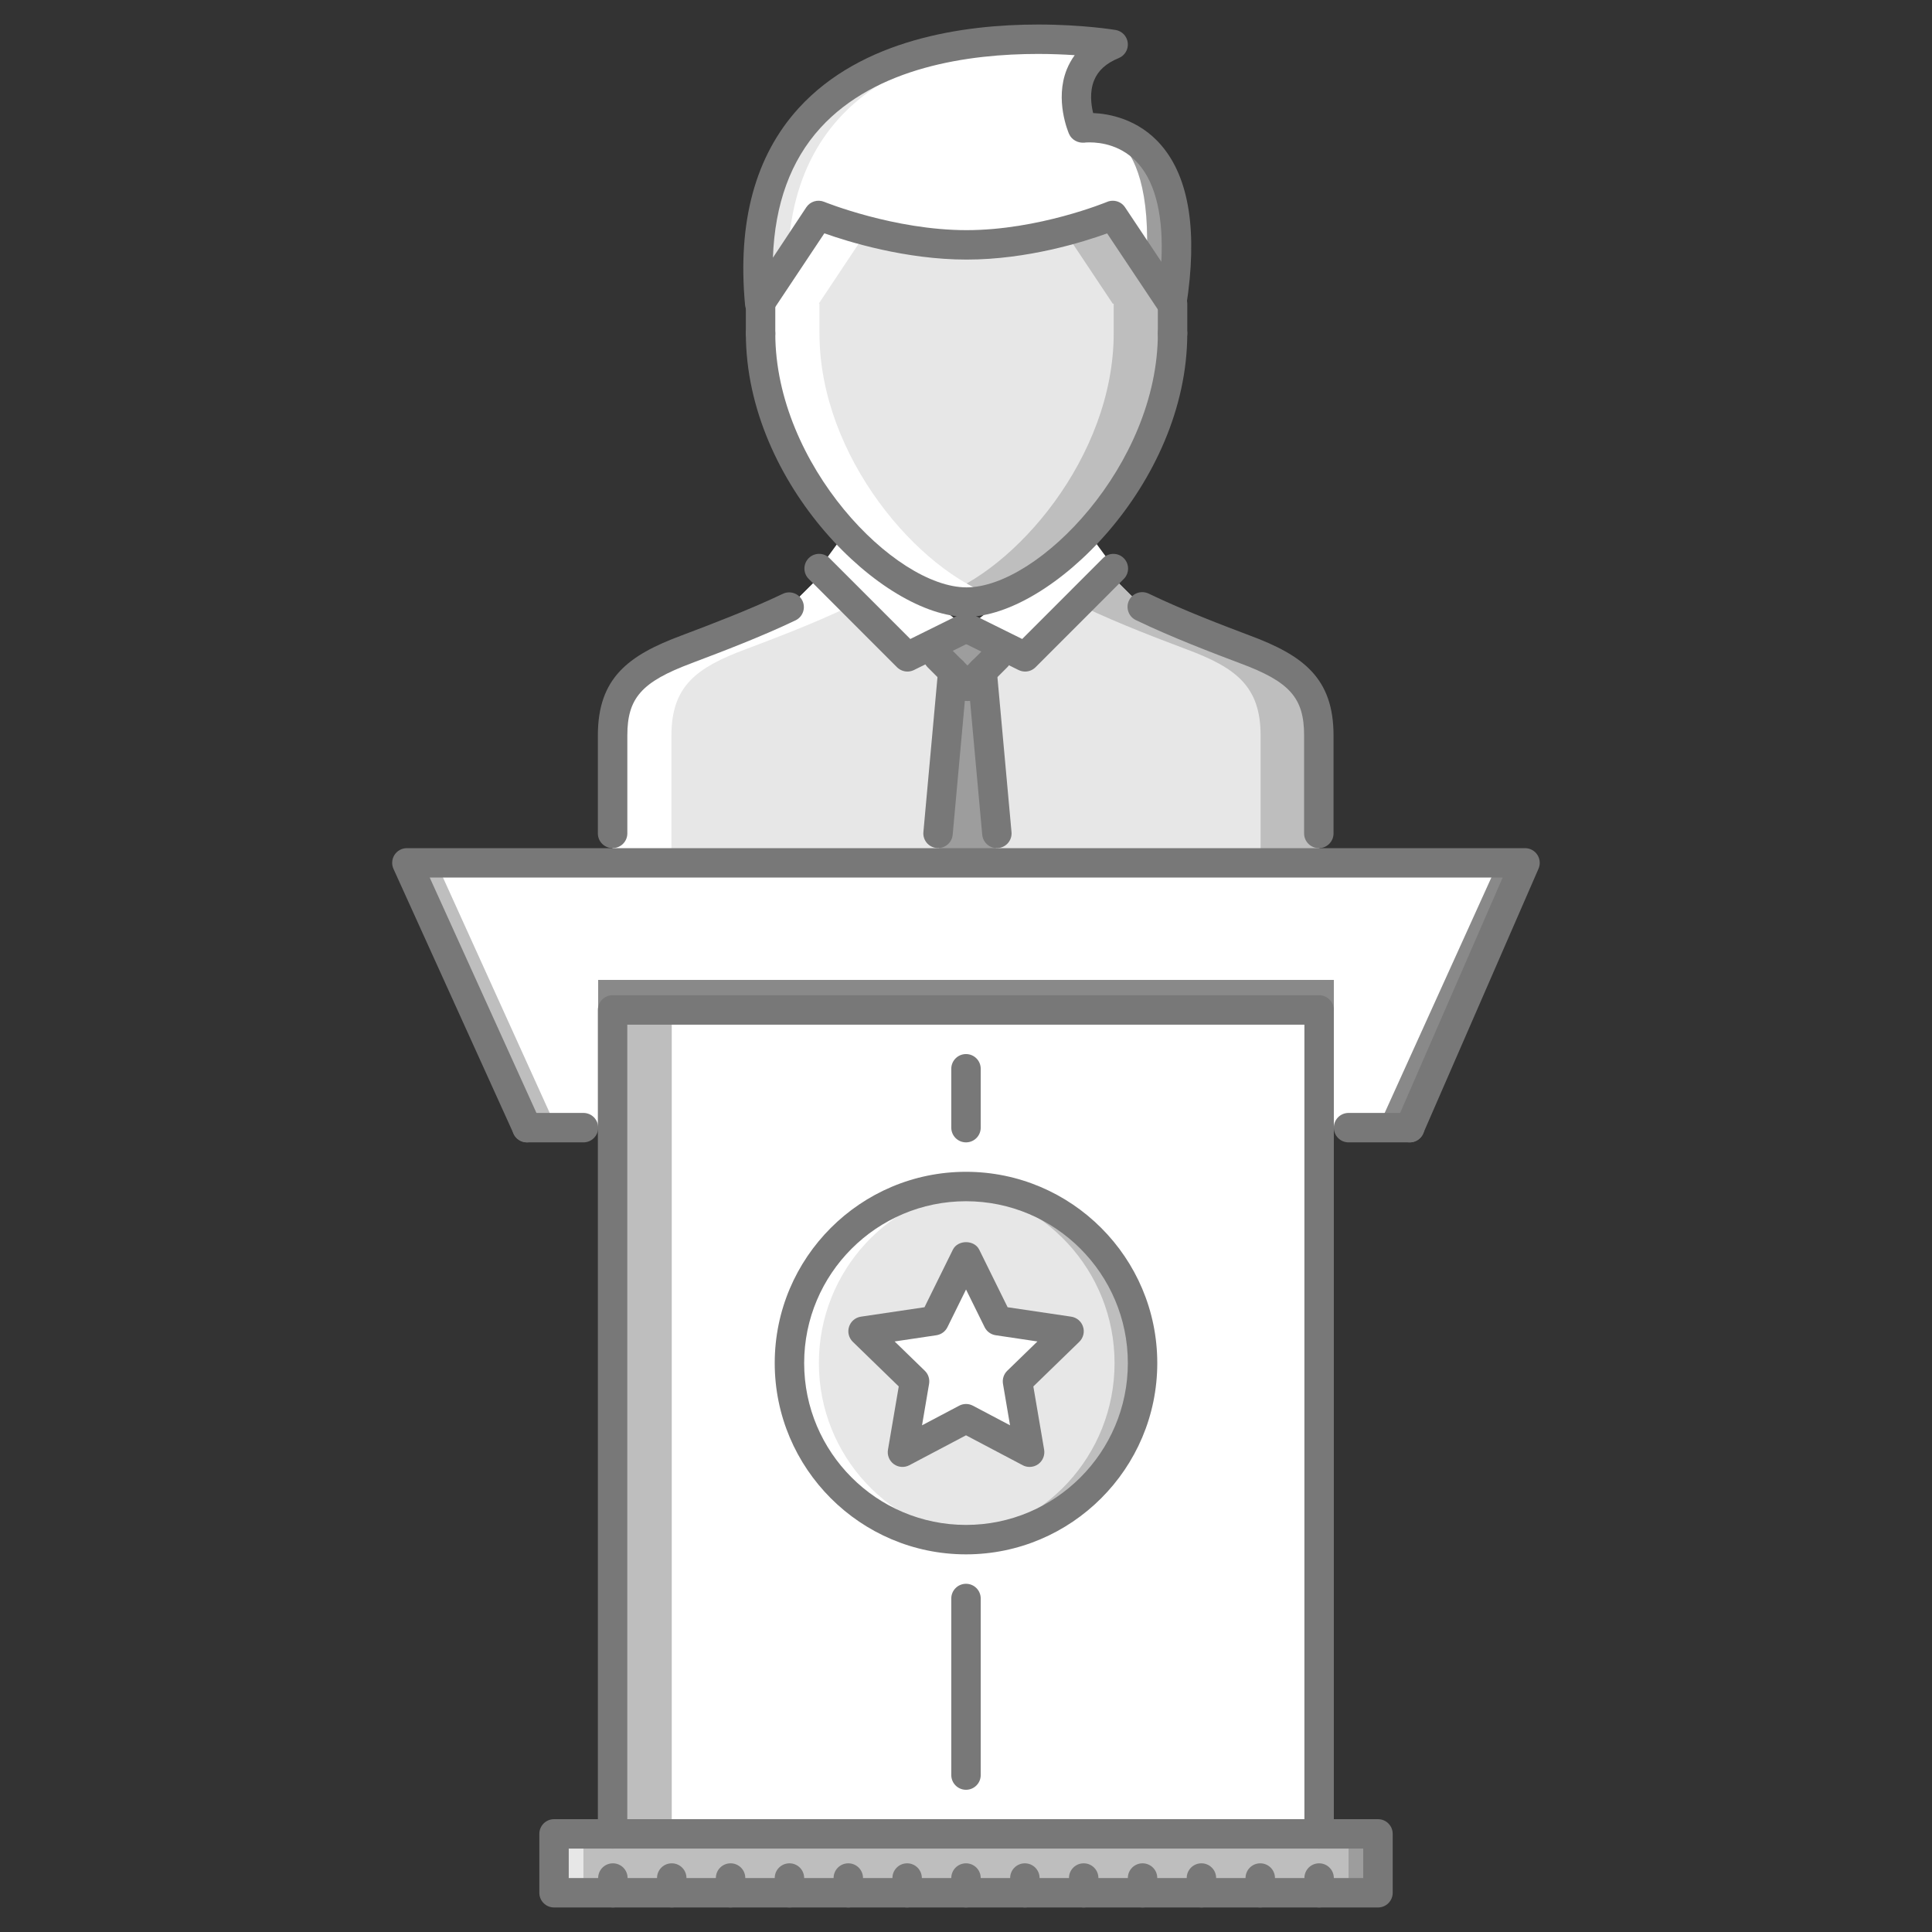 <svg xmlns="http://www.w3.org/2000/svg" id="Layer_1" data-name="Layer 1" viewBox="0 0 512 512"><rect x="0" y="0" width="512" height="512" fill="#333333" stroke="none"/><defs><style>      .cls-1 {        fill: #9d9d9d;      }      .cls-2 {        fill: #bebebe;      }      .cls-3 {        fill: #e7e7e7;      }      .cls-4 {        fill: #fff;      }      .cls-5 {        fill: #787878;      }      .cls-6 {        fill: #898989;      }    </style></defs><g id="_5_presentation_speech_conference_business_job_work_press" data-name="5 presentation, speech, conference, business, job, work, press"><polygon class="cls-4" points="256.08 166.35 240.48 174.07 217.08 150.68 224.02 141.19 256.08 166.35"></polygon><polygon class="cls-4" points="256.39 166.35 271.98 174.07 295.38 150.68 288.44 141.19 256.39 166.35"></polygon><path class="cls-4" d="M286.88,33.93s31.58-4.44,23.63,46.56l-15.6-23.39s-18.48,7.8-38.76,7.8-39.22-7.8-39.22-7.8l-15.52,23.32-.08.08C193.3-5.29,294.99,11.79,294.99,11.79c-15.13,6.16-8.11,22.15-8.11,22.15Z"></path><path class="cls-1" d="M286.88,33.93s19.36-3.75,16.91,36.48l6.72,10.08c7.95-51-23.63-46.56-23.63-46.56Z"></path><path class="cls-3" d="M279.11,10.46c-28.26-.76-83.79,5.78-77.77,70.03l.08-.08,7.36-11.07c1.03-48.91,42.8-58.16,70.33-58.89Z"></path><path class="cls-3" d="M310.74,88.37c0,37.04-33.76,71.2-54.59,71.2s-54.59-34.16-54.59-71.2v-7.87l-.15-.08,15.52-23.32s19.02,7.8,39.22,7.8,38.76-7.8,38.76-7.8l15.6,23.39h.23v7.87Z"></path><path class="cls-2" d="M310.51,80.49l-15.6-23.39s-5.11,2.12-12.82,4.16l12.82,19.24h.23v7.87c0,32.69-26.28,63.09-46.77,69.8,2.72.89,5.35,1.4,7.78,1.4,20.83,0,54.59-34.16,54.59-71.2v-7.87h-.23Z"></path><path class="cls-4" d="M217.16,88.37v-7.87l-.15-.08,12.79-19.21c-7.73-2.01-12.86-4.1-12.86-4.1l-15.52,23.32.15.08v7.87c0,37.04,33.85,71.2,54.59,71.2,2.44,0,5.08-.51,7.81-1.4-20.45-6.7-46.8-37.11-46.8-69.8Z"></path><path class="cls-3" d="M349.5,228.66h-187.16v-33.77c0-13.02,6.55-17.93,19.5-22.77,6.39-2.42,17.86-6.71,27.29-11.23l9.12-9.05,22.22,22.23,15.6-7.72,15.6,7.72,22.15-22.15,8.9,8.89c9.51,4.6,20.9,8.89,27.29,11.31,13.02,4.84,19.5,9.75,19.5,22.77v33.77h0Z"></path><path class="cls-4" d="M177.94,194.89c0-13.02,6.55-17.93,19.5-22.77,6.39-2.42,17.86-6.71,27.29-11.23l1.29-1.28-7.77-7.77-9.12,9.05c-9.44,4.52-20.9,8.81-27.29,11.23-12.95,4.84-19.5,9.75-19.5,22.77v33.77h15.6v-7.8s0-13.02,0-25.97Z"></path><path class="cls-2" d="M334.07,194.89c0-13.02-6.55-17.93-19.5-22.77-6.39-2.42-17.86-6.71-27.29-11.23l-1.29-1.28,7.77-7.77,9.12,9.05c9.44,4.52,20.9,8.81,27.29,11.23,12.95,4.84,19.5,9.75,19.5,22.77v33.77h-15.6v-7.8s0-13.02,0-25.97Z"></path><polygon class="cls-4" points="283.29 352.81 269.65 366.07 272.85 384.86 256 375.97 239.15 384.86 242.35 366.07 228.71 352.81 247.58 350 256 332.92 264.42 350 283.29 352.81"></polygon><path class="cls-3" d="M256,332.92l-8.42,17.07-18.87,2.81,13.65,13.26-3.2,18.79,16.85-8.89,16.85,8.89-3.2-18.79,13.65-13.26-18.87-2.81-8.42-17.07ZM256,314.44c25.81,0,46.79,20.97,46.79,46.79s-20.98,46.79-46.79,46.79-46.79-20.98-46.79-46.79c0-25.82,20.9-46.79,46.79-46.79Z"></path><path class="cls-4" d="M217.01,361.23c0-24.5,18.83-44.6,42.88-46.59-1.29-.11-2.58-.2-3.89-.2-25.89,0-46.79,20.97-46.79,46.79s20.9,46.79,46.79,46.79c1.32,0,2.6-.09,3.89-.2-24.05-1.99-42.88-22.09-42.88-46.59Z"></path><path class="cls-2" d="M295.37,361.23c0,24.5-18.83,44.61-42.88,46.59,1.29.11,2.57.2,3.89.2,25.89,0,46.79-20.98,46.79-46.79s-20.9-46.79-46.79-46.79c-1.32,0-2.6.09-3.89.2,24.05,1.99,42.88,22.09,42.88,46.59Z"></path><polygon class="cls-4" points="404.17 228.66 373.6 298.85 357.38 298.85 349.58 298.85 349.58 267.65 256 267.65 162.34 267.65 162.34 298.85 154.62 298.85 139.65 298.85 107.83 228.66 162.34 228.66 349.5 228.66 404.17 228.66"></polygon><polygon class="cls-2" points="107.83 228.66 139.65 298.85 146.82 298.85 147.45 298.85 115.63 228.66 107.83 228.66"></polygon><polygon class="cls-6" points="404.79 228.66 372.97 298.85 365.8 298.85 365.18 298.85 396.99 228.66 404.79 228.66"></polygon><polygon class="cls-2" points="193.61 501.6 178.02 501.6 162.42 501.6 146.82 501.6 146.82 486 162.34 486 256 486 349.58 486 365.18 486 365.18 501.6 349.58 501.6 333.98 501.6 318.39 501.6 302.79 501.6 287.19 501.6 271.6 501.6 256 501.6 240.4 501.6 224.81 501.6 209.21 501.6 193.61 501.6"></polygon><path class="cls-4" d="M349.58,298.85v187.16h-93.58v-77.98c25.81,0,46.79-20.98,46.79-46.79s-20.98-46.79-46.79-46.79v-46.79h93.58v31.19h0Z"></path><path class="cls-4" d="M256,470.41v15.6h-93.66v-218.35h93.66v46.79c-25.89,0-46.79,20.97-46.79,46.79s20.9,46.79,46.79,46.79v62.39Z"></path><polygon class="cls-1" points="264.19 228.66 248.59 228.66 252.49 177.97 260.29 177.97 264.19 228.66"></polygon><rect class="cls-1" x="249.18" y="167.37" width="13.89" height="10.6"></rect><rect class="cls-2" x="162.34" y="267.65" width="15.68" height="214.45"></rect><rect class="cls-6" x="158.52" y="259.69" width="194.96" height="8.12"></rect><rect class="cls-3" x="146.82" y="486" width="7.8" height="15.6"></rect><rect class="cls-1" x="357.38" y="486" width="7.8" height="15.6"></rect><g><path class="cls-5" d="M162.34,224.76c-2.15,0-3.9-1.74-3.9-3.9v-25.97c0-15.22,8.08-21.22,22.03-26.43l.94-.36c6.44-2.43,17.2-6.5,26.04-10.73,1.91-.93,4.27-.12,5.2,1.83.93,1.94.11,4.27-1.83,5.2-9.13,4.38-20.09,8.52-26.65,11l-.95.37c-13.17,4.92-16.97,9.21-16.97,19.12v25.97c0,2.15-1.74,3.9-3.9,3.9Z"></path><path class="cls-5" d="M349.5,224.76c-2.16,0-3.9-1.74-3.9-3.9v-25.97c0-9.95-3.8-14.23-16.95-19.11-6.97-2.63-18.11-6.85-27.64-11.45-1.94-.94-2.75-3.27-1.81-5.21.94-1.94,3.27-2.73,5.21-1.81,9.21,4.45,20.15,8.59,26.68,11.06,14.22,5.28,22.31,11.27,22.31,26.53v25.97c0,2.15-1.74,3.9-3.9,3.9Z"></path><path class="cls-5" d="M256.15,163.46c-22.03,0-58.49-35.1-58.49-75.1,0-2.16,1.74-3.9,3.9-3.9s3.9,1.74,3.9,3.9c0,34.7,31.62,67.3,50.69,67.3s50.69-32.59,50.69-67.3c0-2.16,1.74-3.9,3.9-3.9s3.9,1.74,3.9,3.9c0,40-36.46,75.1-58.49,75.1Z"></path><path class="cls-5" d="M310.51,84.39c-1.29,0-2.51-.64-3.24-1.74l-13.87-20.8c-6.2,2.25-21.07,6.94-37.25,6.94s-31.4-4.73-37.69-6.96l-13.81,20.74c-.14.22-.38.49-.56.68-1.07,1.07-2.65,1.42-4.08.91-1.42-.51-2.41-1.8-2.56-3.31-2.06-22.02,2.71-39.58,14.19-52.18,16.69-18.32,43.74-22.17,63.49-22.17,11.8,0,20.16,1.39,20.51,1.44,1.72.29,3.04,1.68,3.23,3.42.19,1.74-.79,3.38-2.41,4.04-3.33,1.36-5.46,3.29-6.52,5.91-1.23,3.03-.79,6.44-.25,8.65,3.98.16,11.99,1.45,18.08,8.57,7.43,8.67,9.65,22.99,6.6,42.57-.25,1.58-1.45,2.86-3.02,3.21-.28.06-.56.09-.84.09ZM294.91,53.2c1.27,0,2.51.62,3.24,1.74l9.62,14.43c.6-11.69-1.41-20.49-5.92-25.78-4.36-5.1-10.09-5.86-13.12-5.86-.75,0-1.23.05-1.33.07-1.71.16-3.39-.72-4.09-2.3-.16-.37-3.88-9.02-.59-17.13.55-1.35,1.25-2.6,2.09-3.75-2.79-.18-6.07-.33-9.68-.33-18.18,0-42.96,3.4-57.73,19.62-7.86,8.63-12.06,20.16-12.57,34.38l8.85-13.36c1.03-1.55,3-2.14,4.72-1.45.18.08,18.6,7.51,37.74,7.51s37.07-7.42,37.25-7.49c.49-.21,1-.3,1.51-.3Z"></path><path class="cls-5" d="M310.74,92.27c-2.15,0-3.9-1.74-3.9-3.9v-7.87c0-2.15,1.74-3.9,3.9-3.9s3.9,1.74,3.9,3.9v7.87c0,2.15-1.74,3.9-3.9,3.9Z"></path><path class="cls-5" d="M201.56,92.27c-2.15,0-3.9-1.74-3.9-3.9v-7.87c0-2.15,1.74-3.9,3.9-3.9s3.9,1.74,3.9,3.9v7.87c0,2.15-1.74,3.9-3.9,3.9Z"></path><path class="cls-5" d="M240.48,177.97c-1.01,0-2.01-.4-2.76-1.14l-23.39-23.4c-1.53-1.52-1.53-3.98-.02-5.51,1.52-1.53,4.01-1.52,5.51,0l21.42,21.42,12.97-6.42c1.5-.81,3.4-.61,4.65.64,1.52,1.52,1.56,3.95.04,5.48-.3.3-.72.62-1.1.81l-15.6,7.72c-.55.27-1.14.4-1.73.4Z"></path><path class="cls-5" d="M271.67,177.97c-.59,0-1.18-.14-1.73-.4l-15.6-7.72,3.32-7.06,13.23,6.55,21.41-21.42c1.52-1.52,3.99-1.52,5.51,0,1.52,1.52,1.52,3.99,0,5.51l-23.39,23.4c-.75.75-1.75,1.14-2.76,1.14Z"></path><path class="cls-5" d="M256.39,185.77c-1,0-1.99-.38-2.76-1.14l-7.8-7.8c-1.52-1.52-1.52-3.99,0-5.51,1.52-1.52,3.99-1.52,5.51,0l7.8,7.8c1.52,1.52,1.52,3.99,0,5.51-.76.76-1.76,1.14-2.76,1.14Z"></path><path class="cls-5" d="M256.39,185.77c-1,0-1.99-.38-2.76-1.14-1.52-1.52-1.52-3.99,0-5.51l7.8-7.8c1.52-1.52,3.99-1.52,5.51,0,1.52,1.52,1.52,3.99,0,5.51l-7.8,7.8c-.76.76-1.76,1.14-2.76,1.14Z"></path><path class="cls-5" d="M248.6,224.76c-.12,0-.24,0-.36-.02-2.15-.2-3.73-2.09-3.53-4.24l3.9-42.89c.2-2.14,2.24-3.72,4.23-3.53,2.15.19,3.73,2.09,3.53,4.23l-3.9,42.89c-.18,2.03-1.89,3.55-3.88,3.55Z"></path><path class="cls-5" d="M264.18,224.76c-1.99,0-3.69-1.52-3.88-3.55l-3.9-42.89c-.2-2.15,1.39-4.04,3.53-4.23,1.97-.2,4.04,1.38,4.23,3.53l3.9,42.89c.2,2.15-1.39,4.04-3.53,4.24-.11,0-.24.02-.36.02Z"></path><path class="cls-5" d="M373.6,302.74c-.52,0-1.05-.11-1.55-.33-1.98-.86-2.88-3.15-2.02-5.13l28.19-64.72H113.88l29.32,64.67c.89,1.97.02,4.27-1.94,5.16-1.94.88-4.27.02-5.16-1.94l-31.82-70.18c-.55-1.2-.45-2.6.27-3.72.72-1.11,1.95-1.78,3.27-1.78h296.33c1.32,0,2.54.66,3.26,1.76.72,1.1.84,2.49.31,3.69l-30.57,70.18c-.64,1.47-2.07,2.34-3.57,2.34Z"></path><path class="cls-5" d="M349.58,489.9c-2.16,0-3.9-1.74-3.9-3.9v-214.45h-179.44v214.45c0,2.15-1.74,3.9-3.9,3.9s-3.9-1.74-3.9-3.9v-218.35c0-2.16,1.74-3.9,3.9-3.9h187.24c2.15,0,3.9,1.74,3.9,3.9v218.35c0,2.15-1.74,3.9-3.9,3.9Z"></path><path class="cls-5" d="M365.18,505.5h-218.35c-2.15,0-3.9-1.74-3.9-3.9v-15.6c0-2.16,1.74-3.9,3.9-3.9h218.35c2.16,0,3.9,1.74,3.9,3.9v15.6c0,2.16-1.74,3.9-3.9,3.9ZM150.72,497.7h210.55v-7.8h-210.55v7.8Z"></path><path class="cls-5" d="M154.62,302.74h-14.97c-2.15,0-3.9-1.74-3.9-3.9s1.74-3.9,3.9-3.9h14.97c2.15,0,3.9,1.74,3.9,3.9s-1.74,3.9-3.9,3.9Z"></path><path class="cls-5" d="M373.6,302.74h-16.22c-2.15,0-3.9-1.74-3.9-3.9s1.74-3.9,3.9-3.9h16.22c2.16,0,3.9,1.74,3.9,3.9,0,2.16-1.74,3.9-3.9,3.9Z"></path><path class="cls-5" d="M256,302.74c-2.15,0-3.9-1.74-3.9-3.9v-15.6c0-2.15,1.74-3.9,3.9-3.9s3.9,1.74,3.9,3.9v15.6c0,2.16-1.74,3.9-3.9,3.9Z"></path><path class="cls-5" d="M256,474.31c-2.15,0-3.9-1.74-3.9-3.9v-46.79c0-2.15,1.74-3.9,3.9-3.9s3.9,1.74,3.9,3.9v46.79c0,2.16-1.74,3.9-3.9,3.9Z"></path><path class="cls-5" d="M256,411.92c-27.95,0-50.69-22.74-50.69-50.69s22.74-50.69,50.69-50.69,50.69,22.74,50.69,50.69-22.74,50.69-50.69,50.69ZM256,318.34c-23.65,0-42.89,19.24-42.89,42.89s19.24,42.89,42.89,42.89,42.89-19.24,42.89-42.89c0-23.65-19.24-42.89-42.89-42.89Z"></path><path class="cls-5" d="M272.85,388.75c-.62,0-1.25-.14-1.82-.45l-15.03-7.93-15.02,7.93c-1.31.69-2.91.58-4.1-.29-1.2-.87-1.81-2.35-1.56-3.82l2.86-16.77-12.18-11.83c-1.06-1.04-1.45-2.58-.99-3.99.45-1.42,1.67-2.45,3.14-2.67l16.85-2.5,7.52-15.25c1.31-2.66,5.68-2.66,6.99,0l7.52,15.25,16.85,2.5c1.47.22,2.69,1.25,3.14,2.67.46,1.41.07,2.95-.99,3.99l-12.18,11.83,2.86,16.77c.24,1.46-.36,2.95-1.56,3.82-.68.49-1.48.74-2.29.74ZM256,372.07c.63,0,1.25.15,1.82.45l9.85,5.2-1.87-11c-.21-1.27.21-2.56,1.13-3.45l8-7.77-11.07-1.65c-1.26-.19-2.36-.99-2.92-2.13l-4.93-9.99-4.93,9.99c-.56,1.14-1.66,1.94-2.92,2.13l-11.07,1.65,8,7.77c.92.89,1.34,2.18,1.13,3.45l-1.87,11,9.85-5.2c.57-.3,1.2-.45,1.82-.45Z"></path><path class="cls-5" d="M162.42,505.5c-2.15,0-3.9-1.74-3.9-3.9v-3.9c0-2.16,1.74-3.9,3.9-3.9s3.9,1.74,3.9,3.9v3.9c0,2.16-1.74,3.9-3.9,3.9Z"></path><path class="cls-5" d="M178.02,505.5c-2.15,0-3.9-1.74-3.9-3.9v-3.9c0-2.16,1.74-3.9,3.9-3.9s3.9,1.74,3.9,3.9v3.9c0,2.16-1.74,3.9-3.9,3.9Z"></path><path class="cls-5" d="M193.61,505.5c-2.15,0-3.9-1.74-3.9-3.9v-3.9c0-2.16,1.74-3.9,3.9-3.9s3.9,1.74,3.9,3.9v3.9c0,2.16-1.74,3.9-3.9,3.9Z"></path><path class="cls-5" d="M209.21,505.5c-2.16,0-3.9-1.74-3.9-3.9v-3.9c0-2.16,1.74-3.9,3.9-3.9s3.9,1.74,3.9,3.9v3.9c0,2.16-1.74,3.9-3.9,3.9Z"></path><path class="cls-5" d="M224.81,505.5c-2.15,0-3.9-1.74-3.9-3.9v-3.9c0-2.16,1.74-3.9,3.9-3.9s3.9,1.74,3.9,3.9v3.9c0,2.16-1.74,3.9-3.9,3.9Z"></path><path class="cls-5" d="M240.4,505.5c-2.15,0-3.9-1.74-3.9-3.9v-3.9c0-2.16,1.74-3.9,3.9-3.9s3.9,1.74,3.9,3.9v3.9c0,2.16-1.75,3.9-3.9,3.9Z"></path><path class="cls-5" d="M256,505.5c-2.15,0-3.9-1.74-3.9-3.9v-3.9c0-2.16,1.74-3.9,3.9-3.9s3.9,1.74,3.9,3.9v3.9c0,2.16-1.74,3.9-3.9,3.9Z"></path><path class="cls-5" d="M271.6,505.5c-2.15,0-3.9-1.74-3.9-3.9v-3.9c0-2.16,1.74-3.9,3.9-3.9s3.9,1.74,3.9,3.9v3.9c0,2.16-1.74,3.9-3.9,3.9Z"></path><path class="cls-5" d="M287.19,505.5c-2.15,0-3.9-1.74-3.9-3.9v-3.9c0-2.16,1.74-3.9,3.9-3.9s3.9,1.74,3.9,3.9v3.9c0,2.16-1.74,3.9-3.9,3.9Z"></path><path class="cls-5" d="M302.79,505.5c-2.16,0-3.9-1.74-3.9-3.9v-3.9c0-2.16,1.74-3.9,3.9-3.9s3.9,1.74,3.9,3.9v3.9c0,2.16-1.74,3.9-3.9,3.9Z"></path><path class="cls-5" d="M318.39,505.5c-2.16,0-3.9-1.74-3.9-3.9v-3.9c0-2.16,1.74-3.9,3.9-3.9s3.9,1.74,3.9,3.9v3.9c0,2.16-1.74,3.9-3.9,3.9Z"></path><path class="cls-5" d="M333.98,505.5c-2.15,0-3.9-1.74-3.9-3.9v-3.9c0-2.16,1.74-3.9,3.9-3.9s3.9,1.74,3.9,3.9v3.9c0,2.16-1.74,3.9-3.9,3.9Z"></path><path class="cls-5" d="M349.58,505.5c-2.16,0-3.9-1.74-3.9-3.9v-3.9c0-2.16,1.74-3.9,3.9-3.9s3.9,1.74,3.9,3.9v3.9c0,2.16-1.74,3.9-3.9,3.9Z"></path></g></g></svg>